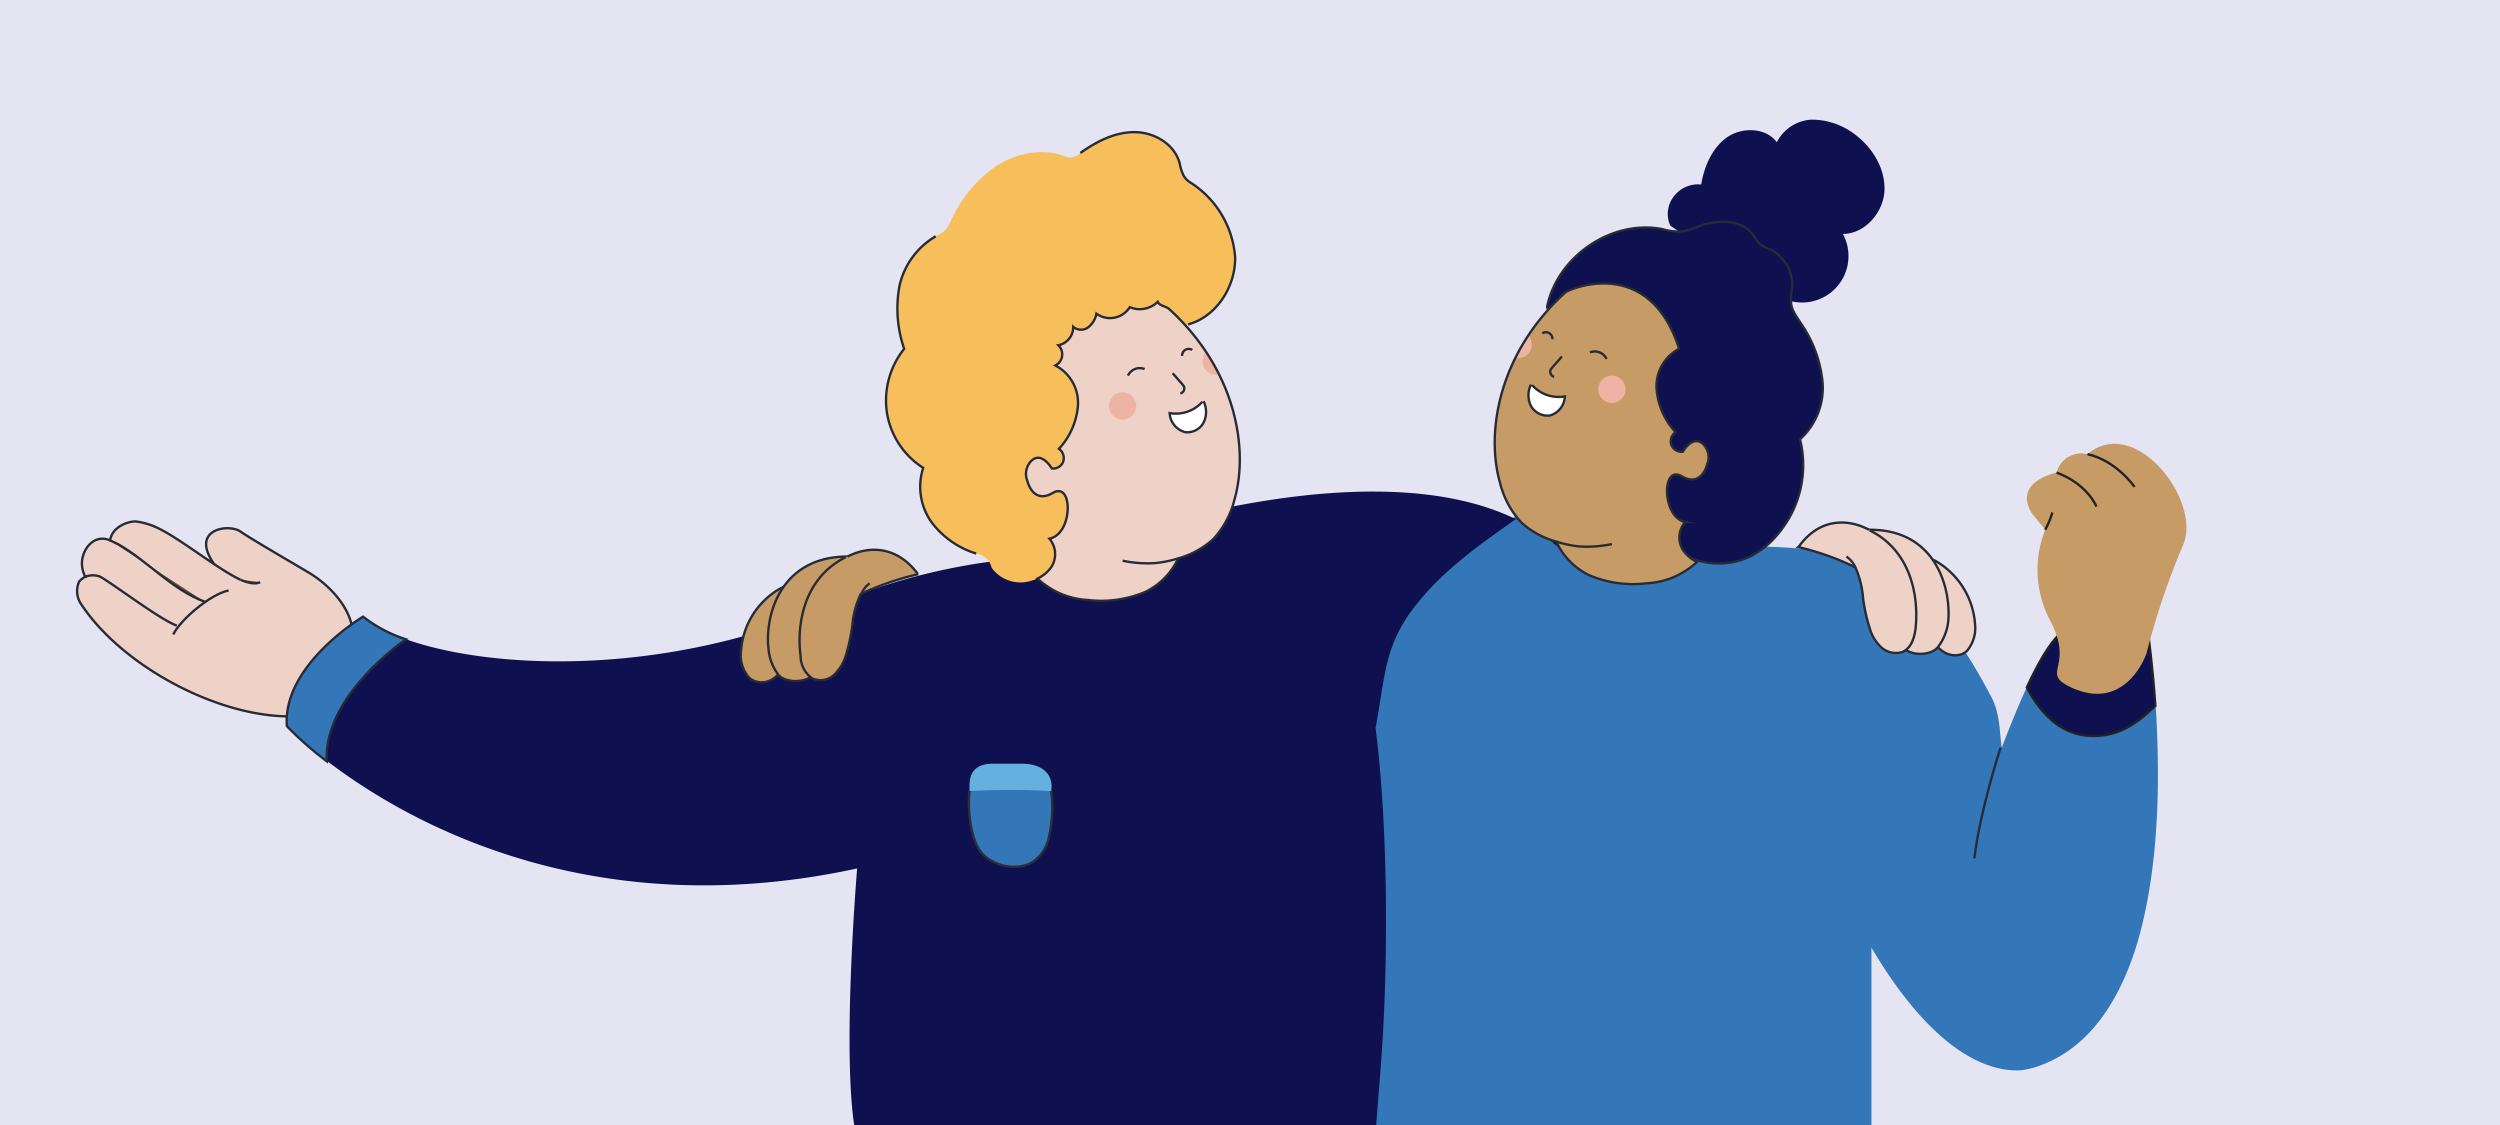 <svg id="Capa_2" data-name="Capa 2" xmlns="http://www.w3.org/2000/svg" viewBox="0 0 420 189"><defs><style>.cls-1{fill:#e4e4f3;}.cls-18,.cls-2,.cls-8{fill:#3377b8;}.cls-3{fill:#a72468;}.cls-11,.cls-21,.cls-4{fill:#efd2c7;}.cls-12,.cls-15,.cls-16,.cls-18,.cls-4,.cls-5,.cls-6{stroke:#272b36;}.cls-12,.cls-14,.cls-15,.cls-16,.cls-18,.cls-19,.cls-20,.cls-21,.cls-4,.cls-5,.cls-6,.cls-8{stroke-miterlimit:10;stroke-width:0.4px;}.cls-5{fill:#6c4a30;}.cls-14,.cls-20,.cls-6{fill:none;}.cls-16,.cls-19,.cls-7{fill:#0e104f;}.cls-14,.cls-21,.cls-8{stroke:#2c2f38;}.cls-9{fill:#64b1e0;}.cls-10{fill:#f7bf5c;}.cls-12{fill:#fff;}.cls-13{fill:#efb3a3;}.cls-15,.cls-17{fill:#c79b66;}.cls-19,.cls-20{stroke:#222221;}</style></defs><rect class="cls-1" width="420" height="189"/><path class="cls-2" d="M359.1,158.3c-2.9,9.6-7.9,17.7-16.6,20.8h0a16.2,16.2,0,0,1-2.9.7c-4.5.3-14-1.7-25.2-20.6V189H216.6l-3.5-6.2L209.4,136l24.5-33.4L254.2,87l3.9-3,.9.3,3.2,1.1,8.9,3.1,18.5-4.8,1.7-.5c1.1,4.7,2.1,9.1,2.1,8.6,14.5,0,23,2.2,30.1,9.3,3.8,3.8,7.3,8.9,11,15.9,1.6,3,1.4,6.2,1.8,8.6l.3-.8c1.8-4.6,6.2-15.8,9.4-18.2s14.9,0,14.9,0a164.8,164.8,0,0,1,1.6,20.5C362.7,136.8,362,148.4,359.1,158.3Z"/><path class="cls-3" d="M291.3,83.2l-1.7.5c-.3-3.8-.6-7.5-.7-11.1C288.8,72,290.1,77.8,291.3,83.2Z"/><path class="cls-4" d="M40.4,97.4c-3.8-1.8-9.6-6.5-13.5-8.5a12.3,12.3,0,0,0-4.1-1.3c-1.5,0-4,1-4.3,3.2h0a3.1,3.1,0,0,0-1.3-.3c-2.2,0-3.7,2.6-3.4,4.7a4.2,4.2,0,0,0,.3,1.2l.2.5a3.9,3.9,0,0,0-1,.8,3.9,3.9,0,0,0,.4,3.9c7.2,10.8,24.2,19.5,36.5,18.7l9.1-2.7-.2-9.3c1.1-4.9-3.2-9.6-6.9-11.9-1.1-.7-9.8-5.7-11.8-7.1s-8.6-.4-4.4,5.5"/><path class="cls-5" d="M43.7,97.8c-.7.4-1.9.2-3.3-.4"/><path class="cls-6" d="M14.3,96.9a3.6,3.6,0,0,1,2.3-.1c1.1.3,10.2,7.3,13.1,8.3"/><path class="cls-5" d="M18.5,90.8l1.3.6c5.1,2.9,9,7.6,14.6,9.7"/><path class="cls-6" d="M38.4,99.2c-3,.6-8.1,4.9-9.3,7.4"/><path class="cls-7" d="M280.6,37.9a4.8,4.8,0,0,1,.6-4.9,5.1,5.1,0,0,1,4.6-2c.5-3,1.8-6.1,4.3-7.9s6.6-1.7,8.4.8a7,7,0,0,1,5.8-3.8,11.9,11.9,0,0,1,6.8,2.1c3.2,2.2,5.5,5.7,5.5,9.5s-3.2,7.6-7,7.6a7.8,7.8,0,0,1-11.2,10.2c-.2-.2-.6-.4-.8-.2s.1.6.2.3Z"/><path class="cls-7" d="M254.7,87.2c-5.9,4.1-11.9,8.4-16.3,13.8-5.9,7.1-5.6,12.2-7.3,21.3,2.2,17.3,2.2,41.6.7,59l-.6,7.7H143.5c-2-13.5.5-43.1.5-43.1C83.2,159.1,48.2,122,48.2,122,47.4,111.7,61,103.6,61,103.6c9.1,7.8,44.3,12.6,77.7-1.5a104.2,104.2,0,0,1,35.5-8.5l1,.3V46.1h19.2v42c14.1-3.9,41.7-9.6,59.8-1.1Z"/><path class="cls-7" d="M263.4,93.6l-2.1-13.9-.6,3.5c-1.9,1.3-3.9,2.7-6,4A27.7,27.7,0,0,1,263.4,93.6Z"/><polygon class="cls-7" points="260.8 76.7 261.3 79.7 261.5 78.5 260.8 76.7"/><path class="cls-8" d="M176.6,132.9a22.7,22.7,0,0,1-.4,7.8,6.7,6.7,0,0,1-2.4,3.9c-2.5,1.8-6.4,1.1-8.6-1s-2.7-8-2.3-10.7a12.8,12.8,0,0,1,6.1-2.3,26.1,26.1,0,0,1,5.4,0Z"/><path class="cls-9" d="M176.6,132.9c.4-2.3-.9-4.7-5.3-4.6h-4.2c-4.3-.1-4.3,2.7-4.2,4.6A125.2,125.2,0,0,1,176.6,132.9Z"/><path class="cls-10" d="M199.6,54.5c4.8-1.3,8-6.4,7.9-11.3a16.3,16.3,0,0,0-7.3-12.4,3.7,3.7,0,0,1-1.3-1.2,7.4,7.4,0,0,1-.7-2.1c-.8-3.2-4.2-5.3-7.6-5.3s-6.4,1.6-9.1,3.5a3.5,3.5,0,0,1-1.6.8,5.3,5.3,0,0,1-1.2-.3c-3.8-1.4-8.2-.4-11.5,1.8a22.5,22.5,0,0,0-7.5,9.2,6.2,6.2,0,0,1-1.1,1.7l-1.4.8a12.9,12.9,0,0,0-6.1,8.4,20.8,20.8,0,0,0,.8,10.5A13.9,13.9,0,0,0,149,69.3a13.5,13.5,0,0,0,6.1,9.3,10.3,10.3,0,0,0,1.3,9A14.9,14.9,0,0,0,164,93a3.1,3.1,0,0,1,2.6,2.4,6,6,0,0,0,5.6,2.4,8.3,8.3,0,0,0,2.1-.6l7.6-5.3L195.5,64l-.2-7.2Z"/><path class="cls-11" d="M198,93.8a14.8,14.8,0,0,0,5.8-3.2,15.1,15.1,0,0,0,3.6-6.7c2.4-8.4.3-21.7-11-32-.6-.5-1.6-.5-1.9-1.2a4.3,4.3,0,0,1-4.7.9,3.9,3.9,0,0,1-5.6,1.1,3.7,3.7,0,0,1-1.4,2.3,2,2,0,0,1-2.5-.1,3.1,3.1,0,0,1-2.5,3.1,2.1,2.1,0,0,1-.5,3.4,7.1,7.1,0,0,1,3.8,6.7,12.1,12.1,0,0,1-3.2,7.3,1.9,1.9,0,0,1,.7,2.2,1.8,1.8,0,0,1-1.9,1.1s-1.6-2.8-3.3-1.4a3.1,3.1,0,0,0-.8,3.5s.9,4,4.3,2,3.4,6.9-.6,7.7a4,4,0,0,1,.3,4.8,6,6,0,0,1-2.3,1.9h0a13.4,13.4,0,0,0,8.5,3.6,18.9,18.9,0,0,0,9.7-1.4,11.8,11.8,0,0,0,5.3-5.3Z"/><path class="cls-6" d="M188.6,94.2a20.4,20.4,0,0,0,5.5.4,20.8,20.8,0,0,0,3.9-.8"/><path class="cls-12" d="M202.2,67.4a4.1,4.1,0,0,1,0,3.6,3.1,3.1,0,0,1-3.1,1.6,3.5,3.5,0,0,1-2.6-3.2,6,6,0,0,0,5.5-1.9"/><path class="cls-6" d="M197,62.7l1.5,1.7.4.5a.9.9,0,0,1-.6,1.2"/><path class="cls-6" d="M189.5,63.1a2.2,2.2,0,0,1,2.8-1.1"/><path class="cls-6" d="M198.6,59.8a1.1,1.1,0,0,1,1.7-1"/><circle class="cls-13" cx="188.6" cy="68.2" r="2.3"/><path class="cls-13" d="M202.6,59.1a3.7,3.7,0,0,0-.5,1.1,2.2,2.2,0,0,0,1.7,2.7,1.7,1.7,0,0,0,1,0A30.7,30.7,0,0,0,202.6,59.1Z"/><path class="cls-6" d="M198,93.8a14.8,14.8,0,0,0,5.8-3.2,15.1,15.1,0,0,0,3.6-6.7c2.4-8.4.3-21.7-11-32-.6-.5-1.6-.5-1.9-1.2a4.3,4.3,0,0,1-4.7.9,3.9,3.9,0,0,1-5.6,1.1,3.7,3.7,0,0,1-1.4,2.3,2,2,0,0,1-2.5-.1,3.1,3.1,0,0,1-2.5,3.1,2.1,2.1,0,0,1-.5,3.4,7.1,7.1,0,0,1,3.8,6.7,12.1,12.1,0,0,1-3.2,7.3,1.9,1.9,0,0,1,.7,2.2,1.8,1.8,0,0,1-1.9,1.1s-1.6-2.8-3.3-1.4a3.1,3.1,0,0,0-.8,3.5s.9,4,4.3,2,3.4,6.9-.6,7.7a4,4,0,0,1,.3,4.8,6,6,0,0,1-2.3,1.9h0a13.4,13.4,0,0,0,8.5,3.6,18.9,18.9,0,0,0,9.7-1.4,11.8,11.8,0,0,0,5.3-5.3Z"/><path class="cls-6" d="M157.2,39.7a12.9,12.9,0,0,0-6.1,8.4,20.8,20.8,0,0,0,.8,10.5A13.9,13.9,0,0,0,149,69.3a13.5,13.5,0,0,0,6.1,9.3,10.3,10.3,0,0,0,1.3,9A14.9,14.9,0,0,0,164,93"/><path class="cls-6" d="M199.6,54.5c4.8-1.3,8-6.4,7.9-11.3a16.3,16.3,0,0,0-7.3-12.4,3.7,3.7,0,0,1-1.3-1.2,7.4,7.4,0,0,1-.7-2.1c-.8-3.2-4.2-5.3-7.6-5.3s-6.4,1.6-9.1,3.5"/><path class="cls-14" d="M175.3,97.6h0Z"/><path class="cls-15" d="M131.4,112.4c-1.6,2.7-4.2,2.6-5.5,1.5a5.7,5.7,0,0,1-1.4-4.6,13.1,13.1,0,0,1,6.7-10.5l3-1.3-2.8,14.9Z"/><path class="cls-15" d="M142.4,93.5c-11.5,0-13.9,10.2-13.3,15.4a8.3,8.3,0,0,0,1.7,4.5c1.2,1.4,4.9,1.4,6-.3l6.5-18.5Z"/><path class="cls-15" d="M142.4,93.5c3.7-1.9,8.3-1.7,11.7,2.8v.2a48.2,48.2,0,0,0-9.5,3.3,15,15,0,0,0-1.4,5.2,31,31,0,0,1-1.1,5.1,7.5,7.5,0,0,1-2,3.3,3.4,3.4,0,0,1-3.6.6,4.6,4.6,0,0,1-2-3.8c-.7-5.2.5-13.1,7.6-16.6"/><path class="cls-14" d="M144.7,99.8a4.2,4.2,0,0,1,1.4-1.8"/><path class="cls-14" d="M284.1,94.8h0Z"/><path class="cls-16" d="M259.9,51.6c1.7-8.5,10.9-14.8,19.4-13.1a9.7,9.7,0,0,0,2.9.4,9,9,0,0,0,3.2-.9c3.1-1.1,7-1.2,9,1.3a12.4,12.4,0,0,0,1.4,1.8,6,6,0,0,0,1.6.8,6.8,6.8,0,0,1,3.7,6.1,14.2,14.2,0,0,0-.2,2.9c.1,1.3,1,2.4,1.7,3.5a20.9,20.9,0,0,1,3.6,9.9,11.7,11.7,0,0,1-3.8,9.5,17.9,17.9,0,0,1-3.7,15.9,14.3,14.3,0,0,1-4.7,3.8,12.4,12.4,0,0,1-17.1-7.6Z"/><path class="cls-17" d="M261.5,91a14.5,14.5,0,0,1-5.9-3.2,15.1,15.1,0,0,1-3.6-6.7c-2.4-8.4-.3-21.7,11-32,.6-.5,14-6.4,19.1,9.5a7.1,7.1,0,0,0-3.8,6.7,12.1,12.1,0,0,0,3.2,7.3,1.9,1.9,0,0,0-.7,2.2,1.9,1.9,0,0,0,1.9,1.1s1.6-2.8,3.3-1.4a3.1,3.1,0,0,1,.8,3.5s-.9,4-4.3,2-3.3,6.9.6,7.7a4,4,0,0,0-.3,4.8,6,6,0,0,0,2.3,1.9h0a13.4,13.4,0,0,1-8.5,3.6,18.9,18.9,0,0,1-9.7-1.4,11.8,11.8,0,0,1-5.3-5.3Z"/><path class="cls-6" d="M270.8,91.4a20.1,20.1,0,0,1-5.5.4,18.4,18.4,0,0,1-3.8-.8"/><path class="cls-12" d="M257.2,64.6a4.1,4.1,0,0,0,0,3.6,3.2,3.2,0,0,0,3.2,1.6,3.5,3.5,0,0,0,2.5-3.2,6,6,0,0,1-5.5-1.9"/><path class="cls-6" d="M262.4,59.9l-1.5,1.7-.4.5a.9.9,0,0,0,.6,1.2"/><path class="cls-6" d="M269.9,60.3a2.2,2.2,0,0,0-2.8-1.1"/><path class="cls-6" d="M260.8,57a1.1,1.1,0,0,0-1.7-1"/><circle class="cls-13" cx="270.8" cy="65.4" r="2.3"/><path class="cls-13" d="M256.8,56.3a3.7,3.7,0,0,1,.5,1.1,2.3,2.3,0,0,1-1.7,2.7,1.7,1.7,0,0,1-1,0A24.8,24.8,0,0,1,256.8,56.3Z"/><path class="cls-18" d="M68.2,107.4a22.8,22.8,0,0,1-7.2-3.8S47.4,111.7,48.2,122a58.5,58.5,0,0,0,6.7,5.9C54.4,117.9,65.4,109.4,68.2,107.4Z"/><path class="cls-6" d="M261.5,91a14.5,14.5,0,0,1-5.9-3.2,15.1,15.1,0,0,1-3.6-6.7c-2.4-8.4-.3-21.7,11-32,.6-.5,14-6.4,19.1,9.5a7.1,7.1,0,0,0-3.8,6.7,12.1,12.1,0,0,0,3.2,7.3,1.9,1.9,0,0,0-.7,2.2,1.9,1.9,0,0,0,1.9,1.1s1.6-2.8,3.3-1.4a3.1,3.1,0,0,1,.8,3.5s-.9,4-4.3,2-3.3,6.9.6,7.7a4,4,0,0,0-.3,4.8,6,6,0,0,0,2.3,1.9h0a13.4,13.4,0,0,1-8.5,3.6,18.9,18.9,0,0,1-9.7-1.4,11.8,11.8,0,0,1-5.3-5.3Z"/><path class="cls-19" d="M340.5,115.5c1.8,3.4,5,7.7,10.2,8.1s8.4-2.2,11.4-5c-.5-7.2-1.2-12-1.2-12s-10.8-3-14.9,0C344.4,107.9,342.3,111.6,340.5,115.5Z"/><path class="cls-17" d="M360.6,109.8a127.5,127.5,0,0,1,6.1-18.1c3.4-7.3-7.9-22.2-16-15.4a4.3,4.3,0,0,0-5.2,3.1s-7.5,1.5-4.1,6.9l2.2,2.7a18.1,18.1,0,0,0,.8,15.2c4.3,8.1-2,8.8,3.8,11.4C357.3,119.6,360.6,109.8,360.6,109.8Z"/><path class="cls-20" d="M358.6,81.8s-3-4.4-7.9-5.5"/><path class="cls-20" d="M352.2,85.1s-1.5-3.8-6.7-5.7"/><path class="cls-20" d="M344.8,86.1a15.6,15.6,0,0,1-1.2,2.9"/><path class="cls-6" d="M336.1,125.6s-3.5,10.7-4.4,18.6"/><path class="cls-4" d="M324.9,107.8c1.6,2.7,4.3,2.7,5.5,1.6a5.9,5.9,0,0,0,1.4-4.6,13.3,13.3,0,0,0-6.7-10.6l-3-1.2,2.8,14.8Z"/><path class="cls-4" d="M314,89c11.4-.1,13.8,10.1,13.3,15.4a8.6,8.6,0,0,1-1.8,4.4c-1.2,1.4-4.8,1.5-6-.3L313,90.1Z"/><path class="cls-4" d="M314,89c-3.8-2-8.4-1.8-11.7,2.7l-.2.2a46.3,46.3,0,0,1,9.6,3.4,15.9,15.9,0,0,1,1.3,5.2,27.8,27.8,0,0,0,1.1,5,7,7,0,0,0,2,3.3,3.7,3.7,0,0,0,3.6.7c1.4-.7,1.9-2.3,2.1-3.8.6-5.2-.6-13.1-7.7-16.6"/><path class="cls-21" d="M311.7,95.3a4.5,4.5,0,0,0-1.5-1.8"/></svg>